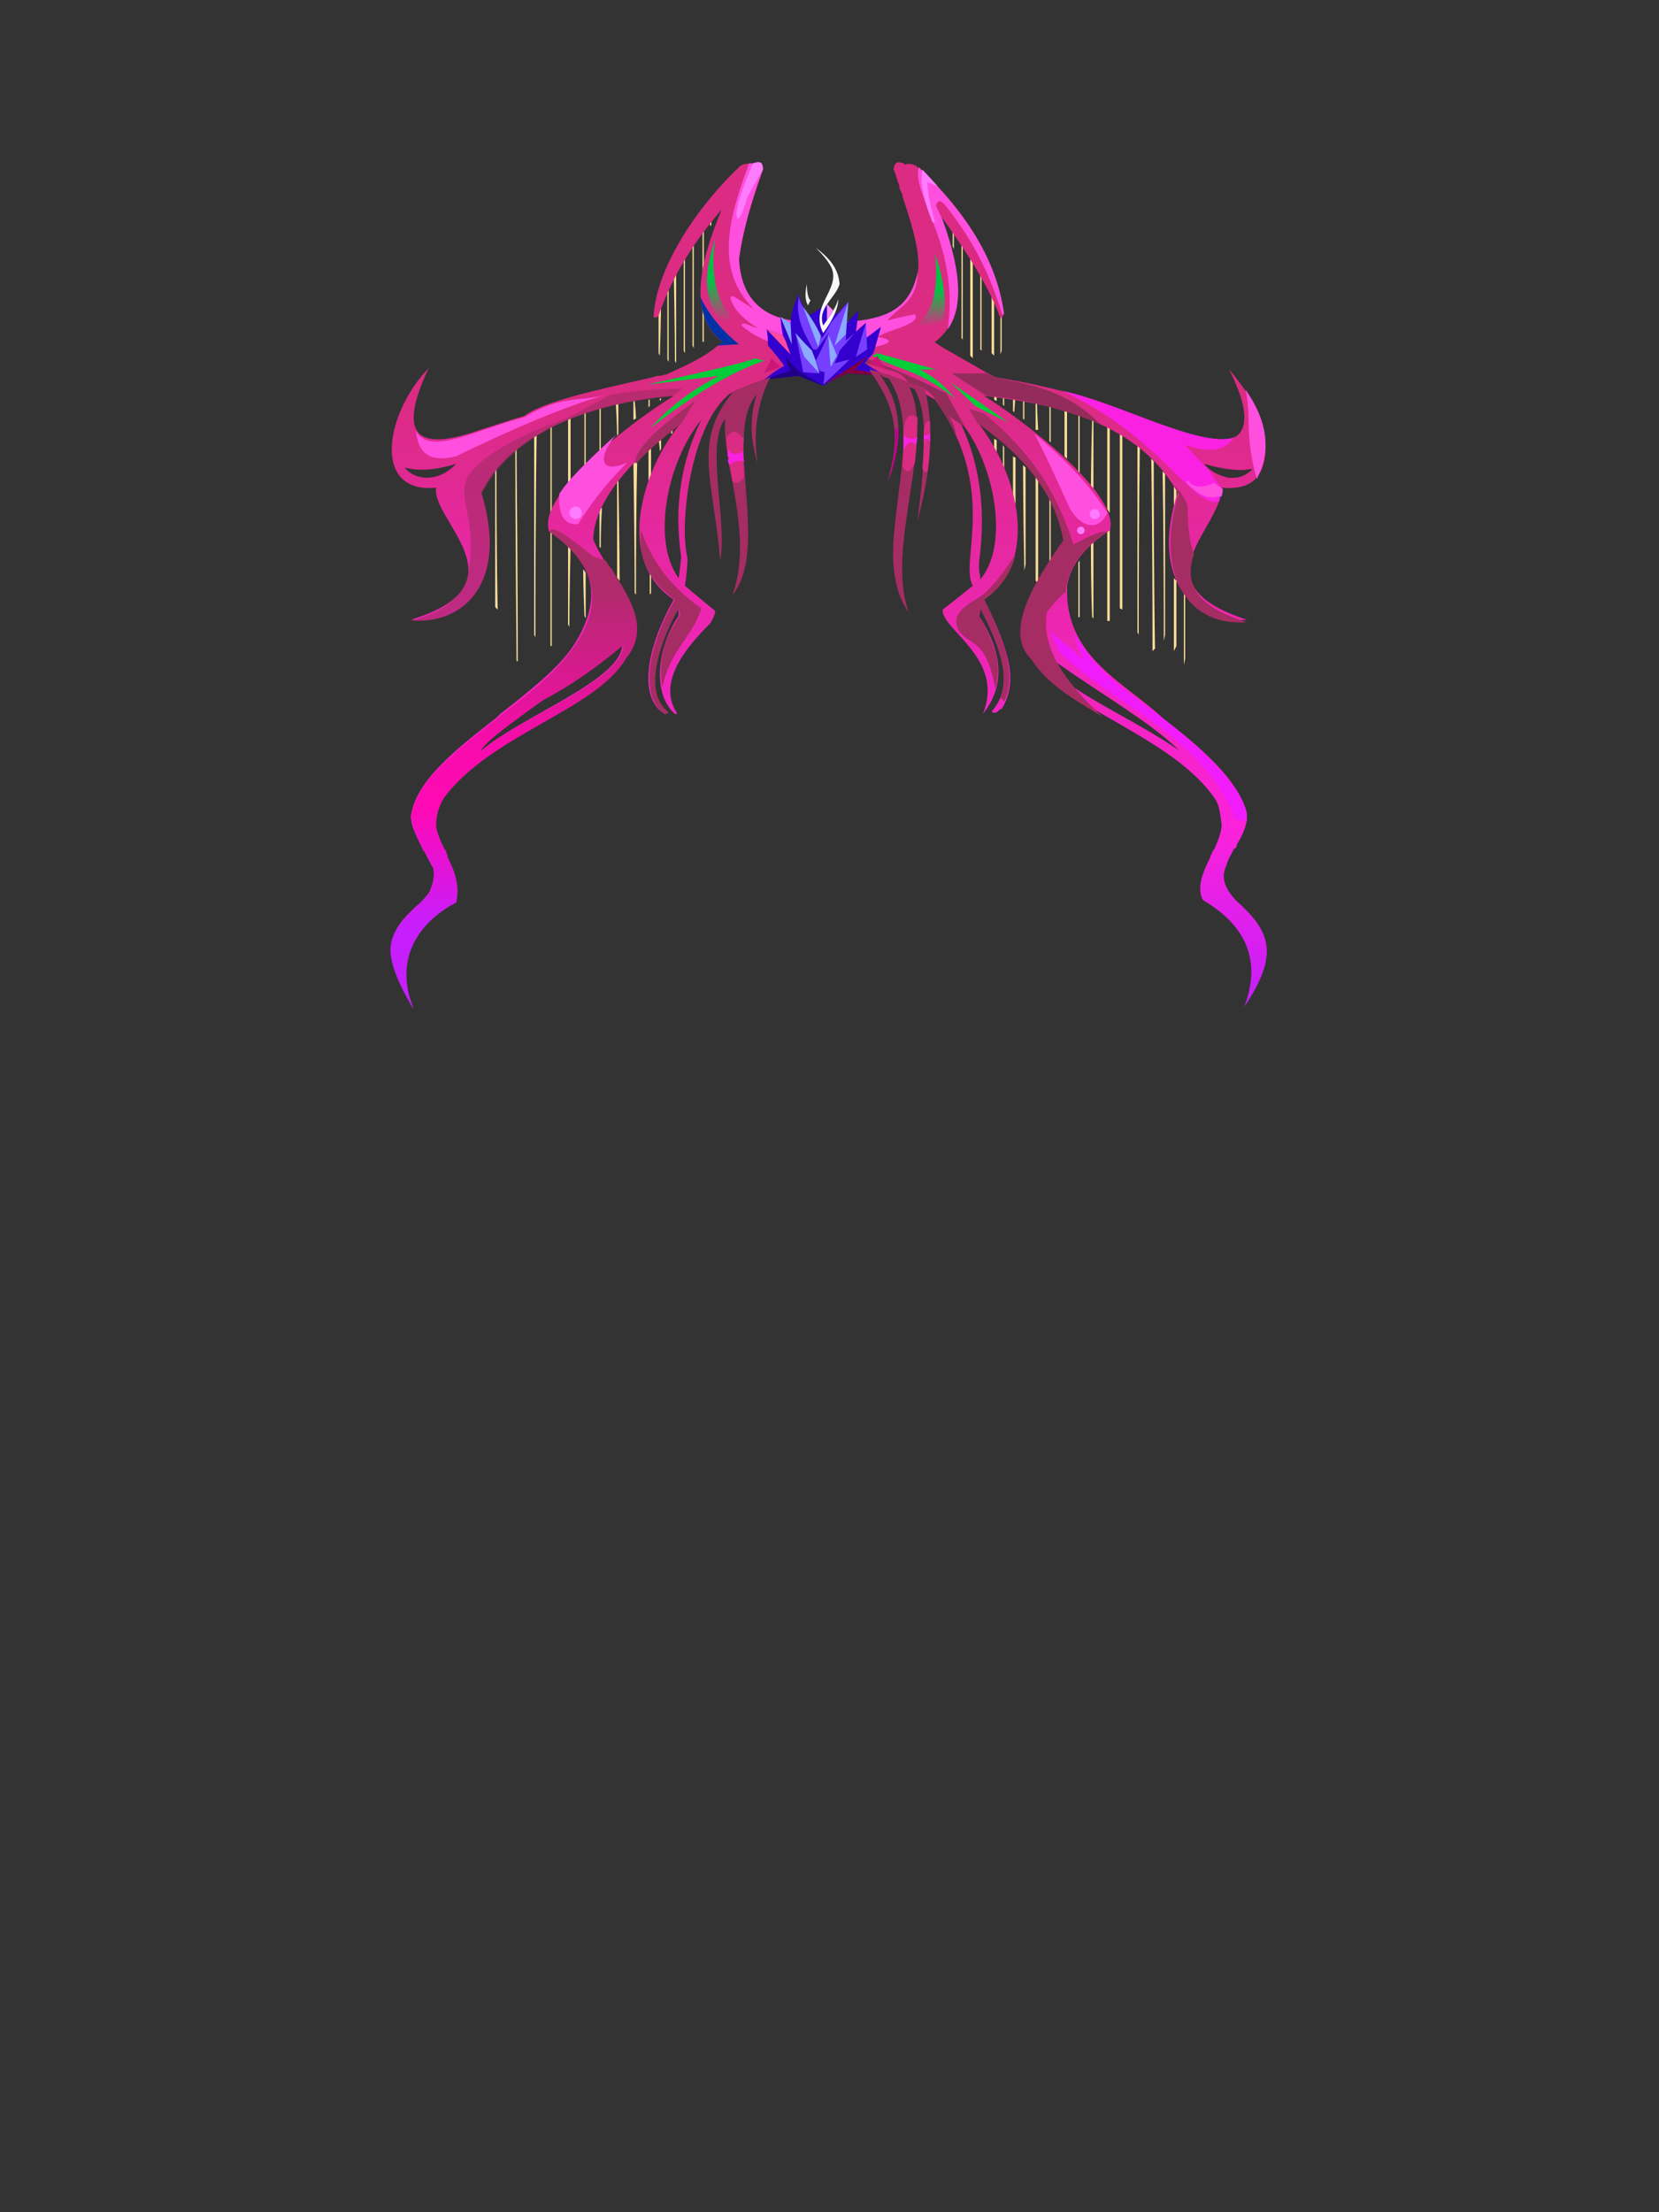 <?xml version="1.0" encoding="UTF-8"?><svg width="1320px" height="1760px" viewBox="0 0 1320 1760" version="1.1" xmlns="http://www.w3.org/2000/svg" xmlns:xlink="http://www.w3.org/1999/xlink"><rect x="0" y="0" width="1320" height="1760" fill="#333333" stroke="none"/><defs><linearGradient x1="50%" y1="28%" x2="50%" y2="100%" id="id-101313"><stop stop-color="#DB2B83" offset="0%"></stop><stop stop-color="#FB22D9" offset="70%"></stop><stop stop-color="#C31EFC" offset="100%"></stop></linearGradient><linearGradient x1="50%" y1="13%" x2="50%" y2="83%" id="id-101314"><stop stop-color="#B02B6B" offset="0%"></stop><stop stop-color="#F70CAC" offset="45%"></stop><stop stop-color="#FF09B4" offset="65%"></stop><stop stop-color="#C61EFC" offset="100%"></stop></linearGradient><linearGradient x1="50%" y1="50%" x2="50%" y2="100%" id="id-101315"><stop stop-color="#04C144" offset="0%"></stop><stop stop-color="#06C144" offset="100%" stop-opacity="0"></stop></linearGradient><linearGradient x1="50%" y1="50%" x2="50%" y2="100%" id="id-101316"><stop stop-color="#04C144" offset="0%"></stop><stop stop-color="#06C144" offset="100%" stop-opacity="0"></stop></linearGradient></defs><g transform=" translate(311,129)" id="id-101317"><path d=" M 83,241 C 84,240 84,240 84,240 C 84,317 85,356 85,356 L 83,354 C 83,279 83,241 83,241 Z M 99,229 C 100,228 100,228 100,228 C 101,340 101,397 101,397 L 100,397 C 99,285 99,229 99,229 Z M 116,217 C 115,218 114,218 114,218 C 114,324 114,376 114,376 L 115,378 C 115,271 116,217 116,217 Z M 128,209 C 127,209 127,209 127,209 C 127,326 127,385 127,385 L 128,385 C 128,267 128,209 128,209 Z M 143,200 C 142,200 141,201 141,201 C 141,238 141,257 141,257 L 143,254 C 143,218 143,200 143,200 Z M 154,196 C 155,196 155,196 155,196 C 155,227 155,243 155,243 L 154,245 C 154,213 154,196 154,196 Z M 167,194 C 167,194 166,194 166,194 C 166,218 166,230 166,230 L 167,229 C 167,205 167,194 167,194 Z M 181,191 C 180,191 179,192 179,192 C 180,209 180,218 180,218 L 181,216 C 181,200 181,191 181,191 Z M 193,190 C 194,190 194,190 194,190 C 195,199 195,204 195,204 L 193,205 C 193,195 193,190 193,190 Z M 205,189 C 206,189 206,189 206,189 C 206,192 206,194 206,194 L 205,195 C 205,191 205,189 205,189 Z M 214,188 L 215,188 C 215,189 215,189 215,189 L 214,190 C 214,189 214,188 214,188 Z M 223,188 C 224,188 225,188 225,188 L 225,189 C 224,188 223,188 223,188 Z M 224,211 C 223,212 223,213 223,213 C 223,215 223,216 223,216 L 224,216 C 224,213 224,211 224,211 Z M 215,219 C 214,220 213,221 213,221 C 214,227 214,230 214,230 L 215,228 C 215,222 215,219 215,219 Z M 207,227 L 205,229 C 205,250 205,260 205,260 L 207,257 C 207,237 207,227 207,227 Z M 196,238 C 194,239 193,240 193,240 C 194,309 194,343 194,343 L 195,344 C 195,273 196,238 196,238 Z M 206,322 C 207,323 207,323 207,323 C 207,336 207,343 207,343 L 206,344 C 206,329 206,322 206,322 Z M 182,333 C 180,331 180,330 180,330 C 180,280 180,254 180,254 L 181,252 C 182,306 182,333 182,333 Z M 166,306 C 167,307 167,307 167,307 C 167,286 168,275 168,275 L 166,276 C 166,296 166,306 166,306 Z M 153,324 C 155,326 155,327 155,327 C 155,351 155,363 155,363 L 154,361 C 153,336 153,324 153,324 Z M 142,370 C 142,369 141,368 141,368 C 141,325 141,303 141,303 L 143,304 C 142,348 142,370 142,370 Z M 480,220 C 481,221 482,221 482,221 C 482,230 482,234 482,234 L 480,233 C 480,224 480,220 480,220 Z M 487,225 C 488,227 488,227 488,227 C 488,239 488,245 488,245 L 487,243 C 487,231 487,225 487,225 Z M 495,234 C 496,235 497,235 497,235 C 497,260 497,272 497,272 L 495,268 C 495,245 495,234 495,234 Z M 503,241 C 504,242 505,243 505,243 C 505,294 505,320 505,320 L 504,325 C 503,269 503,241 503,241 Z M 513,246 C 514,247 515,247 515,247 C 515,306 515,335 515,335 L 513,333 C 513,275 513,246 513,246 Z M 524,262 C 525,264 525,264 525,264 C 525,299 525,317 525,317 L 524,319 C 524,281 524,262 524,262 Z M 538,332 C 537,334 536,334 536,334 C 536,353 536,362 536,362 L 537,363 C 538,342 538,332 538,332 Z M 548,317 C 547,318 547,319 547,319 C 547,348 547,362 547,362 L 548,362 C 548,332 548,317 548,317 Z M 559,302 C 558,303 557,304 557,304 C 557,343 558,362 558,362 L 559,363 C 559,322 559,302 559,302 Z M 572,287 C 571,291 570,292 570,292 C 570,340 570,365 570,365 L 572,365 C 572,313 572,287 572,287 Z M 482,178 C 481,180 480,180 480,180 C 480,186 480,189 480,189 L 482,190 C 482,182 482,178 482,178 Z M 488,181 C 487,181 487,181 487,181 C 487,189 487,193 487,193 L 488,194 C 488,185 488,181 488,181 Z M 497,181 C 496,181 495,181 495,181 C 495,192 495,198 495,198 L 496,199 C 497,187 497,181 497,181 Z M 504,182 C 504,183 503,184 503,184 C 503,197 503,204 503,204 L 504,205 C 504,190 504,182 504,182 Z M 514,186 C 514,187 513,187 513,187 C 513,204 513,213 513,213 L 515,213 C 514,195 514,186 514,186 Z M 525,186 C 524,187 524,187 524,187 C 524,210 524,222 524,222 L 525,223 C 525,199 525,186 525,186 Z M 538,191 C 537,192 536,192 536,192 C 536,220 536,234 536,234 L 538,236 C 538,206 538,191 538,191 Z M 548,196 C 547,196 547,197 547,197 C 547,229 547,246 547,246 L 548,247 C 548,213 548,196 548,196 Z M 559,201 C 558,201 558,202 558,202 C 557,241 557,261 557,261 L 559,263 C 559,221 559,201 559,201 Z M 572,208 C 571,209 570,210 570,210 C 570,254 570,276 570,276 L 572,279 C 572,232 572,208 572,208 Z M 582,214 C 581,214 580,215 580,215 C 580,308 580,355 580,355 L 582,356 C 582,261 582,214 582,214 Z M 596,223 C 594,224 594,225 594,225 C 594,324 594,374 594,374 L 595,376 C 595,274 596,223 596,223 Z M 605,236 C 606,237 607,238 607,238 C 607,337 608,387 608,387 L 606,389 C 606,287 605,236 605,236 Z M 614,246 C 615,247 616,248 616,248 C 616,333 616,376 616,376 L 615,381 C 615,291 614,246 614,246 Z M 623,256 C 624,258 625,258 625,258 C 625,269 625,274 625,274 L 623,278 C 623,264 623,256 623,256 Z M 623,331 C 624,332 625,333 625,333 C 625,368 625,385 625,385 L 623,389 C 623,350 623,331 623,331 Z M 631,338 C 631,339 632,339 632,339 C 632,376 632,395 632,395 L 631,400 C 631,359 631,338 631,338 Z M 486,117 C 485,118 485,118 485,118 C 485,141 485,153 485,153 L 486,150 C 486,128 486,117 486,117 Z M 480,92 C 479,93 478,93 478,93 C 478,133 478,152 478,152 L 480,154 C 480,113 480,92 480,92 Z M 470,77 C 469,78 469,79 469,79 C 469,125 469,149 469,149 L 470,150 C 470,101 470,77 470,77 Z M 463,68 C 462,68 461,69 461,69 C 461,126 461,154 461,154 L 463,156 C 463,97 463,68 463,68 Z M 455,51 C 454,51 454,52 454,52 C 454,111 454,140 454,140 L 455,141 C 455,81 455,51 455,51 Z M 448,41 C 447,41 447,42 447,42 C 447,59 447,67 447,67 L 448,69 C 448,50 448,41 448,41 Z M 438,29 C 438,30 437,30 437,30 C 437,36 437,39 437,39 L 438,41 C 438,33 438,29 438,29 Z M 255,38 C 254,38 254,39 254,39 C 254,47 254,51 254,51 L 255,50 C 255,42 255,38 255,38 Z M 249,48 C 248,49 248,49 248,49 C 248,111 248,143 248,143 L 249,143 C 249,80 249,48 249,48 Z M 241,57 L 240,58 C 240,117 240,146 240,146 L 241,148 C 241,87 241,57 241,57 Z M 234,69 C 233,70 233,70 233,70 C 233,124 233,150 233,150 L 234,152 C 234,97 234,69 234,69 Z M 227,81 C 226,83 225,83 225,83 C 226,133 226,158 226,158 L 227,160 C 227,107 227,81 227,81 Z M 221,91 C 220,92 220,93 220,93 C 220,136 220,157 220,157 L 221,159 C 221,114 221,91 221,91 Z M 215,108 C 214,109 213,109 213,109 C 213,138 213,152 213,152 L 214,154 C 215,123 215,108 215,108 Z" fill="#FADD98" id="id-101318"></path><path d=" M 400,6 C 401,-2 405,0 408,1 L 408,1 C 408,1 409,2 409,2 C 411,1 414,1 418,3 C 438,22 486,74 487,123 L 487,123 L 487,123 C 487,123 487,123 485,124 C 476,97 459,69 435,39 C 455,88 457,125 433,143 C 433,143 433,144 434,144 L 434,144 C 435,145 437,146 440,148 L 440,148 L 475,168 C 475,168 477,169 481,171 C 528,179 568,190 600,205 C 634,217 664,226 674,217 C 686,206 674,179 667,165 C 683,184 696,204 696,226 C 696,253 682,261 661,259 C 661,292 592,335 681,364 C 641,369 603,333 626,263 C 593,203 517,191 472,186 C 500,203 581,264 572,293 C 552,306 541,320 538,337 C 536,394 583,413 615,443 C 652,471 676,496 681,518 C 682,526 678,535 673,543 L 673,544 L 673,544 L 672,546 C 672,546 671,546 671,546 L 670,548 C 668,552 666,555 665,559 C 659,571 666,580 672,587 C 699,611 708,629 679,672 C 697,625 668,600 646,587 C 641,577 646,565 652,553 L 652,552 C 653,551 653,550 654,548 L 655,547 C 658,540 661,533 661,527 C 660,519 659,511 656,507 C 623,457 530,432 511,395 C 503,389 502,379 502,370 C 503,351 518,329 532,308 L 532,306 C 534,304 535,302 536,300 C 529,251 481,217 466,206 C 500,248 516,318 472,348 C 493,390 499,414 486,435 C 485,435 485,435 485,435 L 485,435 C 484,436 484,436 484,436 L 484,436 C 482,438 480,439 478,437 C 497,416 485,386 469,355 C 469,355 469,355 469,355 L 469,355 C 469,356 469,358 468,361 C 488,392 488,418 471,439 C 489,395 438,372 439,356 C 439,356 447,350 463,337 C 452,318 484,260 433,189 L 433,189 L 419,181 C 419,181 417,180 413,179 L 413,179 L 383,167 C 360,153 330,155 303,171 C 300,172 298,173 295,174 L 295,174 C 288,176 283,178 270,184 C 239,208 229,287 236,315 C 236,322 235,330 234,337 C 234,337 242,344 258,357 C 258,360 256,364 254,367 L 253,368 L 253,368 L 253,368 L 253,368 L 253,368 C 227,394 214,418 228,439 C 228,439 227,439 226,439 C 206,421 214,382 229,361 C 229,359 229,356 228,355 C 212,385 200,421 220,437 C 220,439 219,439 218,439 C 199,428 200,393 225,348 C 179,318 198,246 232,206 C 205,226 162,263 161,300 C 164,308 170,317 175,325 L 177,328 C 191,349 204,371 186,395 C 164,434 81,453 41,506 C 41,506 41,507 41,507 L 40,508 C 38,512 36,517 35,528 C 38,543 57,567 51,588 C 17,605 3,638 18,673 C -13,624 3,609 18,594 L 19,593 C 24,589 28,585 31,580 C 33,575 35,569 34,562 C 32,559 30,555 28,551 L 27,549 C 22,539 16,530 16,520 C 20,492 52,467 84,442 L 87,439 C 110,421 133,403 145,385 C 171,345 160,316 126,294 C 116,267 183,212 225,186 C 153,191 92,220 72,263 C 96,343 49,369 16,364 C 108,336 32,285 36,259 C -16,264 -4,199 30,164 C 9,209 12,234 71,213 C 81,210 92,206 106,202 C 122,190 165,181 209,171 L 212,170 L 212,170 L 215,170 L 215,170 L 218,169 C 219,169 220,169 221,168 C 237,161 251,154 260,146 C 260,146 261,145 264,143 C 230,118 254,61 263,38 C 237,68 222,96 213,122 C 212,124 210,124 209,123 C 211,84 244,35 278,3 C 281,1 285,1 288,1 C 294,-1 295,1 296,4 L 296,4 C 296,4 296,5 296,5 L 296,5 C 296,6 296,6 296,6 C 287,32 279,57 277,77 C 278,103 290,119 311,124 C 330,129 351,130 374,126 C 401,124 414,110 419,89 C 422,74 415,51 407,27 L 407,25 C 406,25 406,24 406,23 L 405,22 C 405,20 404,18 404,17 L 403,15 C 403,14 403,13 402,12 L 402,11 C 401,9 401,7 400,6 Z M 184,384 C 184,384 155,409 121,428 C 94,446 75,461 71,469 C 103,441 184,412 184,384 Z M 513,385 C 514,391 520,399 532,410 C 562,432 597,447 627,468 C 603,443 539,408 513,385 Z M 452,205 C 468,237 474,275 468,318 C 468,321 468,323 468,324 L 468,325 C 468,327 469,327 469,332 C 494,302 478,234 452,205 Z M 247,205 C 220,238 207,301 229,331 C 229,331 230,325 231,314 C 225,274 231,238 247,205 Z M 52,240 C 36,245 22,246 11,243 C 11,243 17,252 31,251 C 40,250 46,246 52,240 Z M 647,240 C 652,246 658,249 666,251 C 677,252 681,248 685,245 L 685,244 C 685,244 685,244 685,244 C 677,246 664,245 647,240 Z" fill="url(#id-101313)" id="id-101318"></path><path d=" M 20,214 C 22,236 36,238 52,234 C 97,212 137,195 171,185 C 150,191 136,185 106,203 C 67,213 31,234 20,214 Z" fill="#FF4FE0" id="id-101320"></path><path d=" M 224,186 C 229,182 232,180 232,180 C 214,181 197,181 175,185 C 151,198 139,204 139,204 C 104,217 75,231 62,249 C 51,266 69,283 62,325 C 59,347 40,358 16,365 C 63,367 92,330 72,264 C 95,220 146,194 224,186 Z" fill="#A22C64" opacity="0.601" id="id-101321"></path><path d=" M 134,264 C 133,282 139,289 149,288 C 160,270 173,254 188,239 C 171,247 161,240 179,217 C 155,239 140,254 134,264 Z" fill="#FF4FDF" id="id-101322"></path><ellipse cx="147" cy="279" fill="#FF7BFF" id="id-101323" rx="5" ry="5"></ellipse><path d=" M 154,308 L 155,309 L 155,309 L 156,310 L 156,310 L 157,310 C 157,311 158,311 158,311 L 159,312 L 159,312 L 160,313 C 161,313 161,314 162,314 L 171,317 C 172,319 174,322 176,324 L 177,326 C 191,348 206,372 187,395 C 163,436 80,455 42,506 C 38,513 36,520 36,528 C 37,535 40,541 43,547 L 44,548 C 44,549 44,550 45,551 L 45,553 C 51,564 55,576 52,589 C 29,601 0,628 18,674 C -15,617 1,614 31,581 C 33,576 35,570 34,563 C 33,559 31,556 29,552 L 28,551 C 28,550 27,549 27,549 L 26,548 C 22,540 18,532 16,521 C 21,488 61,462 103,428 C 152,390 191,339 126,294 C 128,288 141,298 154,308 Z M 185,384 C 185,384 156,410 121,428 C 95,447 75,461 71,469 C 104,441 185,412 185,384 Z" fill="url(#id-101314)" id="id-101324"></path><path d=" M 264,143 C 261,145 260,146 260,146 C 271,145 277,145 277,145 C 266,136 255,125 246,107 C 248,120 250,132 264,143 Z" fill="#0032A6" id="id-101325"></path><path d=" M 288,1 C 286,1 285,1 285,1 C 269,44 257,86 289,117 C 278,110 273,107 273,107 C 270,106 269,107 272,113 C 275,119 282,126 292,132 C 287,131 279,126 279,130 C 285,135 293,141 308,145 C 338,143 357,141 366,140 C 373,140 383,147 385,147 C 409,142 387,139 387,139 C 397,133 422,129 417,121 C 402,124 395,126 395,126 C 404,115 419,111 419,88 C 412,122 387,127 344,128 C 306,129 279,117 277,77 C 280,56 286,33 296,6 C 296,0 294,-1 288,1 Z" fill="#FF4FDF" id="id-101326"></path><path d=" M 288,1 C 277,27 273,42 276,45 C 278,45 281,37 284,27 L 296,6 C 296,0 294,-1 288,1 Z" fill="#FF7CFF" id="id-101327"></path><path d=" M 488,121 L 486,122 C 474,91 456,63 436,38 C 454,84 456,115 443,133 C 453,67 414,26 420,4 C 466,48 483,86 488,121 Z" fill="#FF4FDF" id="id-101328"></path><path d=" M 431,48 C 432,48 433,48 433,48 C 430,37 427,26 427,16 C 432,18 435,19 435,19 L 423,6 C 421,14 423,28 431,48 Z" fill="#FF7BFF" id="id-101329"></path><path d=" M 437,42 C 436,38 432,35 435,32 C 437,29 441,34 444,38 C 461,60 476,86 487,123 L 485,124 C 477,102 461,75 437,42 Z" fill="#DC2A83" id="id-101330"></path><path d=" M 199,293 C 207,315 220,336 247,355 C 240,378 222,388 216,418 C 213,399 216,380 230,361 C 230,357 229,357 229,355 C 217,376 199,419 220,437 C 221,438 221,439 218,439 C 201,428 200,394 226,348 C 206,334 197,316 199,293 Z" fill="#A62C64" id="id-101331"></path><path d=" M 362,158 C 369,155 372,154 372,154 C 395,162 418,172 442,184 C 452,202 457,211 457,211 C 448,205 444,202 444,202 C 448,208 449,213 450,218 C 445,207 439,198 433,189 C 431,184 425,180 417,177 L 419,181 C 415,180 413,179 413,179 C 411,172 406,169 402,167 L 379,160 L 383,167 C 375,162 368,159 362,158 Z" fill="#932C5B" id="id-101332"></path><path d=" M 474,186 L 446,168 L 474,168 C 479,170 481,171 481,171 C 508,177 537,181 564,208 C 533,196 504,188 474,186 Z" fill="#932C5B" id="id-101333"></path><path d=" M 512,216 C 521,233 530,253 540,275 C 548,290 563,295 570,279 C 559,261 540,239 512,216 Z" fill="#FF4FDF" id="id-101334"></path><circle cx="560" cy="280" r="4" fill="#FF7BFF" id="id-101323"></circle><circle cx="549" cy="293" r="3" fill="#FF7BFF" id="id-101323"></circle><path d=" M 467,208 C 462,200 460,196 460,196 C 468,199 472,200 472,200 C 501,224 527,253 543,304 C 552,300 563,293 570,294 C 549,308 538,324 537,342 C 533,345 528,350 522,358 C 518,381 529,407 566,441 C 544,428 522,415 510,396 C 488,375 509,338 535,301 C 529,266 506,235 467,208 Z" fill="#A62C64" id="id-101337"></path><path d=" M 544,373 C 545,381 547,390 553,397 C 534,381 525,374 525,374 C 530,385 532,390 532,390 C 579,435 645,455 672,523 L 681,524 L 681,518 C 677,499 653,472 606,436 C 568,411 547,385 544,373 Z" fill="#F11CFB" id="id-101338"></path><path d=" M 622,257 C 626,259 630,264 634,273 C 634,285 634,297 639,312 C 629,341 649,356 681,366 C 631,370 608,323 627,264 C 624,259 622,257 622,257 Z" fill="#A62C64" id="id-101339"></path><path d=" M 659,270 C 638,276 614,219 534,182 C 576,190 644,228 671,219 C 662,232 647,230 632,225 C 641,236 652,244 655,252 L 661,259 C 660,266 659,270 659,270 Z" fill="#FB21E2" id="id-101340"></path><path d=" M 689,252 C 679,217 685,204 680,181 C 697,205 701,229 689,252 Z" fill="#FF4FDF" id="id-101341"></path><path d=" M 662,260 C 657,257 655,255 655,255 C 647,259 639,260 634,253 C 633,255 633,255 633,255 C 641,263 649,269 658,266 L 661,266 C 662,262 662,260 662,260 Z" fill="#FF4FE0" id="id-101342"></path><ellipse cx="691" cy="232" fill="#FF4FE0" id="id-101323" rx="4" ry="5"></ellipse><path d=" M 195,240 C 192,232 207,215 242,190 L 231,208 C 213,222 201,233 195,240 Z" fill="#A62C64" id="id-101344"></path><path d=" M 497,312 C 489,324 481,336 470,345 C 461,351 444,358 452,373 C 462,386 473,378 481,419 C 484,406 486,392 468,361 C 469,357 469,355 469,355 C 486,387 492,411 485,426 L 488,429 C 497,412 491,384 472,348 C 486,338 494,326 497,312 Z" fill="#A62C64" id="id-101345"></path><path d=" M 289,156 C 294,157 297,158 297,158 C 271,167 242,184 206,212 C 219,198 234,184 261,170 L 204,177 C 262,164 291,157 289,156 Z" fill="#05CC39" id="id-101346"></path><path d=" M 387,152 C 384,154 383,154 383,154 C 405,166 418,164 449,188 C 442,180 436,173 421,165 L 434,165 C 402,156 387,152 387,152 Z" fill="#05CC39" id="id-101347"></path><path d=" M 491,207 C 474,199 465,194 465,194 L 445,175 C 476,196 491,207 491,207 Z" fill="#05CC39" id="id-101348"></path><path d=" M 258,61 C 245,101 254,113 262,127 L 271,124 C 259,110 254,89 258,61 Z" fill="url(#id-101315)" id="id-101349"></path><path d=" M 419,129 C 429,131 436,129 440,124 C 442,107 439,90 433,73 C 436,101 431,120 419,129 Z" fill="url(#id-101316)" id="id-101350"></path><path d=" M 344,178 C 331,172 324,170 324,170 C 306,172 297,173 297,173 C 307,165 313,162 313,162 C 305,151 300,146 300,146 C 300,137 299,133 299,133 C 307,136 312,138 312,138 C 310,128 310,123 310,123 C 315,126 318,128 318,128 C 319,120 320,113 325,105 C 325,111 329,116 333,122 C 342,116 347,113 347,113 C 352,119 355,121 355,121 C 361,114 364,111 364,111 C 363,122 363,128 363,128 C 369,121 372,118 372,118 C 371,130 370,135 370,135 C 375,130 378,128 378,128 C 378,136 378,140 378,140 C 386,134 390,131 390,131 C 386,145 384,152 384,152 C 379,157 377,160 377,160 C 388,167 394,170 394,170 L 363,168 C 350,174 344,178 344,178 Z" fill="#3300CD" id="id-101351"></path><path d=" M 297,173 C 311,168 318,166 318,166 C 315,159 314,155 314,155 L 324,166 L 344,178 L 324,170 C 306,172 297,173 297,173 Z" fill="#1F0086" id="id-101352"></path><path d=" M 344,177 C 368,162 380,154 380,154 C 373,161 369,165 369,165 C 386,168 395,170 395,170 L 363,168 C 350,174 344,177 344,177 Z" fill="#84003F" id="id-101353"></path><path d=" M 318,153 L 299,133 C 307,136 312,138 312,138 L 314,142 L 318,153 Z" fill="#FF4A9E" id="id-101354"></path><polygon points="319 145 310 123 318 128" fill="#86A3FE" id="id-101355"></polygon><path d=" M 322,136 C 326,156 328,167 328,167 C 337,168 341,168 341,168 C 339,161 338,158 338,158 L 335,150 C 326,141 322,136 322,136 Z" fill="#763EFF" id="id-101356"></path><path d=" M 322,136 L 329,155 L 341,168 L 338,158 L 335,150 C 326,141 322,136 322,136 Z" fill="#8AAAFF" id="id-101357"></path><path d=" M 310,163 C 301,166 297,168 297,168 L 303,156 C 308,161 310,163 310,163 Z" fill="#CB1577" id="id-101358"></path><path d=" M 338,158 C 340,164 341,166 341,166 C 344,167 345,167 345,167 C 345,174 344,177 344,177 C 358,164 365,157 365,157 C 357,159 353,160 353,160 C 356,154 357,150 357,150 C 365,141 369,136 369,136 L 362,142 C 363,121 364,111 364,111 C 355,122 350,128 350,128 C 346,136 343,140 343,140 L 338,130 L 333,122 C 327,115 324,109 325,105 C 321,124 329,136 336,149 C 338,149 339,149 339,149 L 349,135 C 342,151 338,158 338,158 Z" fill="#763EFF" id="id-101359"></path><path d=" M 350,163 C 353,157 355,154 355,154 L 348,137 C 349,154 350,163 350,163 Z" fill="#8AAAFF" id="id-101360"></path><path d=" M 340,147 C 332,126 328,115 328,115 C 333,122 338,129 342,138 C 341,144 340,147 340,147 Z" fill="#8AAAFF" id="id-101361"></path><path d=" M 353,146 C 360,123 364,111 364,111 L 362,137 L 353,146 Z" fill="#8AAAFF" id="id-101362"></path><path d=" M 370,155 C 375,137 378,128 378,128 L 379,149 L 370,155 Z" fill="#763EFF" id="id-101363"></path><path d=" M 344,136 C 333,115 357,102 351,85 C 349,80 344,74 338,68 C 347,75 356,83 357,97 C 354,108 339,116 344,130 C 349,123 354,116 356,109 C 356,116 352,125 344,136 Z" fill="#FBF9F7" id="id-101364"></path><path d=" M 347,113 C 347,122 347,126 347,126 L 352,118 C 349,115 347,113 347,113 Z" fill="#FF8BFF" id="id-101365"></path><path d=" M 332,114 C 333,111 334,110 334,110 C 332,109 331,103 331,97 C 329,106 330,111 332,114 Z" fill="#F1F1F2" id="id-101366"></path><path d=" M 302,171 C 291,192 288,218 292,240 C 285,218 286,201 291,185 C 264,216 302,307 272,344 C 289,295 263,239 266,204 C 250,225 268,286 262,317 C 257,253 239,222 273,182 C 292,175 302,171 302,171 Z" fill="#A62C64" id="id-101367"></path><path d=" M 381,166 C 402,195 406,218 395,254 C 408,222 407,193 389,169 C 394,171 396,172 396,172 C 418,204 403,255 400,300 C 398,326 403,346 412,358 C 393,306 434,219 412,178 C 415,180 417,181 417,181 C 423,194 429,209 419,285 C 429,249 433,213 425,181 C 408,173 394,168 381,165" fill="#A62C64" id="id-101368"></path><path d=" M 401,212 L 404,212 C 404,226 401,240 396,254 C 400,238 402,224 401,212 Z" fill="#BE018C" id="id-101369"></path><path d=" M 419,203 C 410,198 409,207 408,213 C 408,224 408,233 407,242 C 410,248 414,247 417,239 C 419,220 419,208 419,203 Z" fill="#DB2B83" id="id-101370"></path><path d=" M 408,217 C 411,221 415,220 419,219 C 418,223 418,225 418,225 C 415,223 413,220 408,229 C 408,221 408,217 408,217 Z" fill="#FB21E2" id="id-101371"></path><path d=" M 429,206 C 427,205 425,207 424,214 C 424,222 424,231 423,243 C 423,246 425,247 427,246 C 429,234 429,221 429,206 Z" fill="#DB2B83" id="id-101372"></path><path d=" M 424,217 C 426,217 427,218 429,216 C 429,220 429,222 429,222 C 427,220 426,219 424,222 C 424,218 424,217 424,217 Z" fill="#FB21E2" id="id-101373"></path><path d=" M 281,220 C 277,217 274,210 267,219 C 267,229 269,240 272,254 C 275,256 278,255 281,251 C 280,233 280,223 281,220 Z" fill="#DB2B83" id="id-101374"></path><path d=" M 280,230 C 277,232 273,234 268,229 C 268,233 268,234 268,234 C 269,235 270,235 270,235 C 269,236 268,237 268,237 C 269,240 269,241 269,241 C 273,238 276,237 281,238 C 280,232 280,230 280,230 Z" fill="#FB21E2" id="id-101375"></path><path d=" M 387,154 C 383,158 381,160 381,160 L 394,165 C 389,158 387,154 387,154 Z" fill="#CB1577" id="id-101376"></path></g></svg>